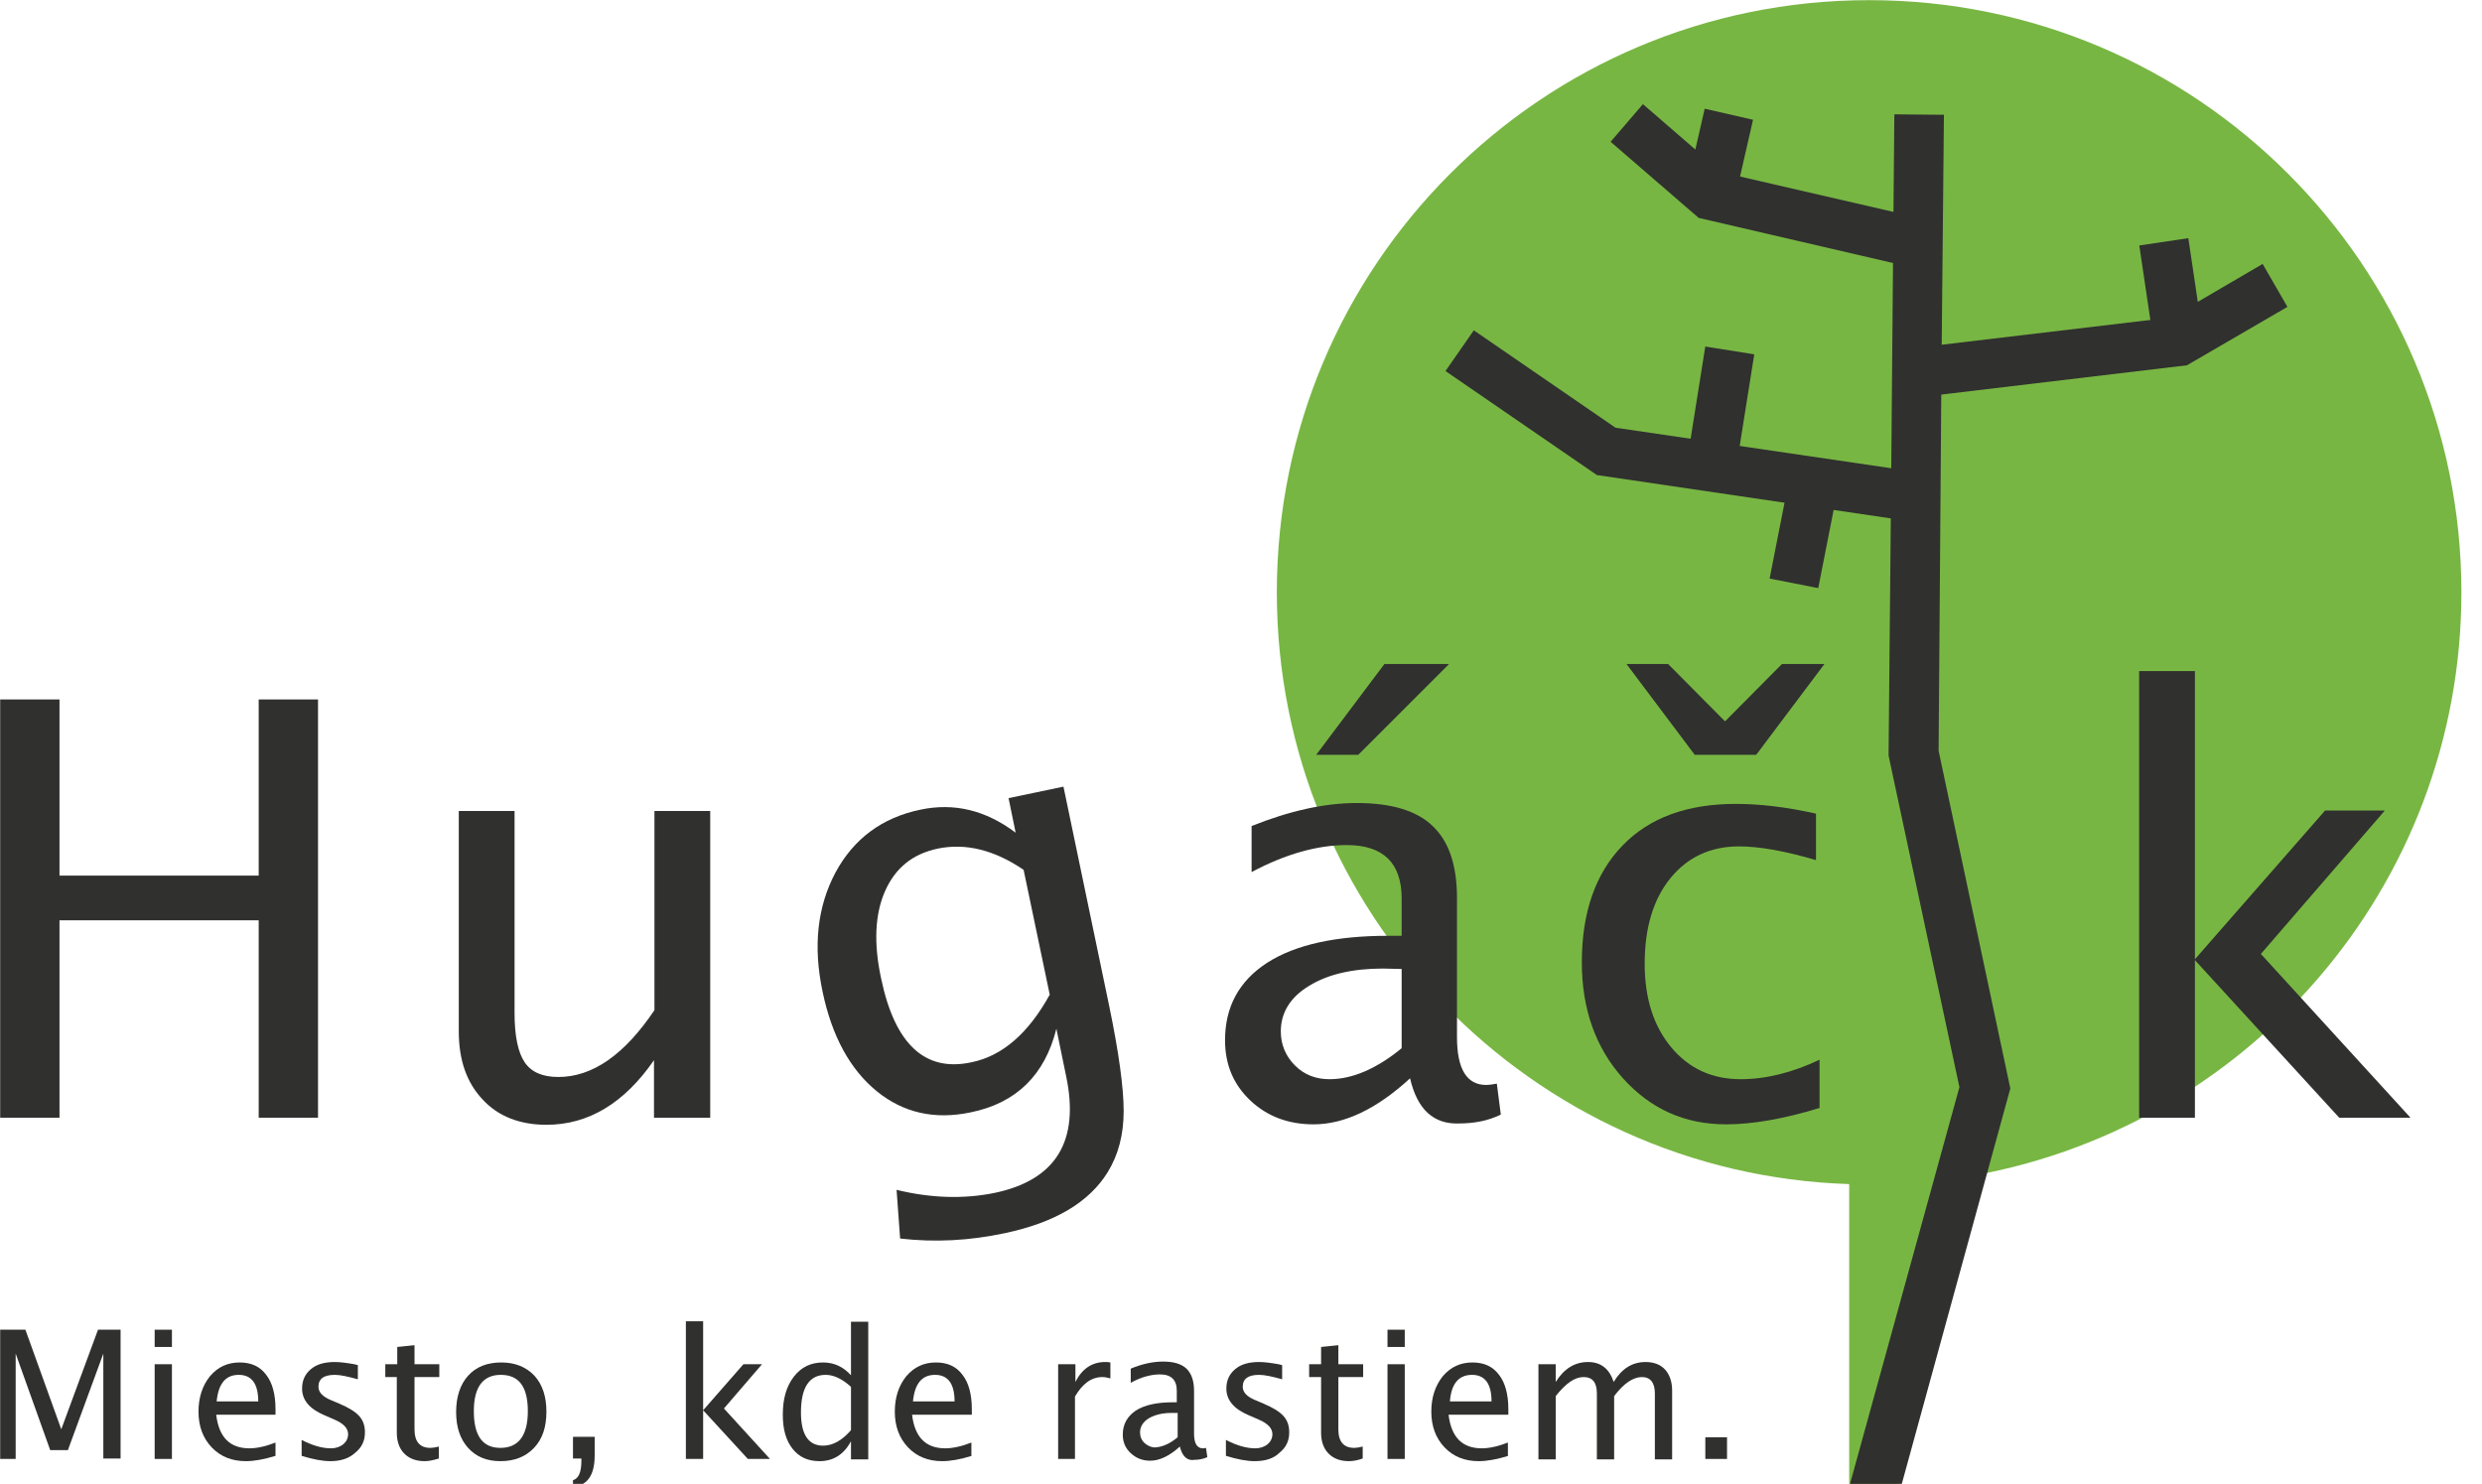 <?xml version="1.0" encoding="UTF-8" standalone="no"?>
<!DOCTYPE svg PUBLIC "-//W3C//DTD SVG 1.1//EN" "http://www.w3.org/Graphics/SVG/1.1/DTD/svg11.dtd">
<svg width="100%" height="100%" viewBox="0 0 97 58" version="1.1" xmlns="http://www.w3.org/2000/svg" xmlns:xlink="http://www.w3.org/1999/xlink" xml:space="preserve" xmlns:serif="http://www.serif.com/" style="fill-rule:evenodd;clip-rule:evenodd;stroke-linejoin:round;stroke-miterlimit:2;">
    <g transform="matrix(0.173,0,0,0.173,-3.799,-3.212)">
        <g>
            <g>
                <path d="M578,152.4C578,78.5 518.1,18.6 444.2,18.6C370.3,18.6 310.4,78.5 310.4,152.4C310.4,224.8 367.9,283.8 439.7,286.1L439.7,354.5L450.7,354.5L465.2,284.6C529.1,274.4 578,219.1 578,152.4Z" style="fill:rgb(120,182,67);fill-rule:nonzero;"/>
                <path d="M22,271.1L22,176.6L35.4,176.6L35.4,216.4L80.4,216.4L80.4,176.6L93.8,176.6L93.8,271.1L80.4,271.1L80.4,226.5L35.4,226.5L35.4,271.1L22,271.1Z" style="fill:rgb(48,48,47);fill-rule:nonzero;"/>
                <path d="M169.7,271.1L169.7,258.1C163,267.8 154.9,272.7 145.4,272.7C139.4,272.7 134.5,270.8 131,267C127.4,263.2 125.6,258.1 125.6,251.6L125.6,201.8L138.2,201.8L138.2,247.5C138.2,252.7 139,256.4 140.5,258.6C142,260.8 144.5,261.9 148.1,261.9C155.8,261.9 163,256.9 169.8,246.8L169.8,201.8L182.4,201.8L182.4,271.1L169.7,271.1Z" style="fill:rgb(48,48,47);fill-rule:nonzero;"/>
                <path d="M225.3,298.4L224.5,287.4C232.3,289.3 239.7,289.5 246.6,288.1C260.5,285.2 265.9,276.4 262.8,261.7L260.6,251C258,261.4 251.6,267.8 241.2,269.9C233.1,271.6 226,270 220,265.1C214,260.2 209.9,252.7 207.8,242.7C205.6,232.4 206.6,223.4 210.7,215.7C214.8,208.1 221.2,203.3 229.9,201.5C237.5,199.9 244.6,201.6 251.4,206.7L249.8,198.9L262.2,196.3L272.5,245.7C274.7,256.3 275.8,264.3 275.8,269.6C275.8,274.9 274.6,279.5 272.2,283.4C268,290.2 260.3,294.8 248.9,297.2C240.9,298.9 233.1,299.3 225.3,298.4ZM259.1,243.3L253.2,215.1C246.6,210.6 240.1,209 233.8,210.3C228.1,211.5 224.2,214.7 221.9,219.9C219.6,225.1 219.3,231.7 221,239.6C224.1,254.5 230.9,260.8 241.3,258.6C248.4,257.2 254.3,252 259.1,243.3Z" style="fill:rgb(48,48,47);fill-rule:nonzero;"/>
                <path d="M340.5,262.2C333,269.1 325.7,272.6 318.7,272.6C313,272.6 308.2,270.8 304.4,267.2C300.6,263.6 298.7,259.1 298.7,253.6C298.7,246 301.9,240.2 308.2,236.1C314.6,232 323.7,230 335.6,230L338.6,230L338.6,221.6C338.6,213.6 334.5,209.5 326.2,209.5C319.6,209.5 312.4,211.5 304.7,215.6L304.7,205.2C313.2,201.8 321.1,200 328.5,200C336.2,200 342,201.7 345.6,205.2C349.3,208.7 351.1,214.1 351.1,221.5L351.1,252.9C351.1,260.1 353.3,263.7 357.7,263.7C358.3,263.7 359.1,263.6 360.1,263.4L361,270.4C358.1,271.8 355,272.4 351.5,272.4C345.8,272.6 342.1,269.2 340.5,262.2ZM338.6,255.4L338.6,237.5L334.4,237.4C327.5,237.4 321.9,238.7 317.7,241.3C313.4,243.9 311.3,247.4 311.3,251.6C311.3,254.6 312.4,257.2 314.5,259.3C316.6,261.4 319.2,262.4 322.3,262.4C327.5,262.4 333,260 338.6,255.4ZM319.3,189.1L334.7,168.6L349.3,168.6L328.8,189.1L319.3,189.1Z" style="fill:rgb(48,48,47);fill-rule:nonzero;"/>
                <path d="M411.9,272.6C402.5,272.6 394.8,269.1 388.6,262.2C382.4,255.3 379.3,246.5 379.3,236C379.3,224.7 382.4,215.9 388.5,209.6C394.6,203.3 403.1,200.2 414.1,200.2C419.5,200.2 425.5,200.9 432.2,202.4L432.2,212.9C425.1,210.8 419.3,209.8 414.8,209.8C408.4,209.8 403.2,212.2 399.3,217C395.4,221.8 393.5,228.3 393.5,236.3C393.5,244.1 395.5,250.4 399.5,255.2C403.5,260 408.7,262.4 415.2,262.4C420.9,262.4 426.9,260.9 433,258L433,268.9C424.8,271.4 417.8,272.6 411.9,272.6ZM434.1,168.6L418.7,189.1L404.8,189.1L389.4,168.6L398.8,168.6L411.6,181.5L411.7,181.5L424.5,168.6L434.1,168.6Z" style="fill:rgb(48,48,47);fill-rule:nonzero;"/>
                <path d="M505.2,271.1L505.2,170.2L517.8,170.2L517.8,235.3L547.2,201.7L560.7,201.7L532.7,234.1L566.5,271.1L550.4,271.1L517.8,235.5L517.8,271.1L505.2,271.1Z" style="fill:rgb(48,48,47);fill-rule:nonzero;"/>
                <g>
                    <path d="M476.1,264.5L451.4,354.5L439.7,354.5L464.6,264.2L448.6,189.3L448.6,188.7L449.1,135.7L449.2,124.4L449.6,78L449.7,66.5L449.9,44.4L461.1,44.5L460.6,96.4L460.5,107.7L459.9,188.2L476.1,264.5Z" style="fill:rgb(48,48,47);fill-rule:nonzero;"/>
                    <path d="M453.9,136.4L382.7,125.9L348.5,102.4L354.9,93.2L386.9,115.2L455.6,125.3L453.9,136.4Z" style="fill:rgb(48,48,47);fill-rule:nonzero;"/>
                    <path d="M455.6,108.3L454.3,97.2L512.4,90.3L533.1,78.2L538.7,87.9L516,101.1L455.6,108.3Z" style="fill:rgb(48,48,47);fill-rule:nonzero;"/>
                    <path d="M453.5,78.9L405.7,67.8L385.8,50.6L393.1,42.1L410.9,57.5L456,67.9L453.5,78.9Z" style="fill:rgb(48,48,47);fill-rule:nonzero;"/>
                    <g transform="matrix(0.989,-0.147,0.147,0.989,-6.865,76.047)">
                        <rect x="506.9" y="73.3" width="11.2" height="22.6" style="fill:rgb(48,48,47);"/>
                    </g>
                    <g transform="matrix(0.157,-0.988,0.988,0.157,236.532,498.931)">
                        <rect x="397.2" y="105.4" width="26.5" height="11.2" style="fill:rgb(48,48,47);"/>
                    </g>
                    <g transform="matrix(0.193,-0.981,0.981,0.193,210.181,533.598)">
                        <rect x="418" y="133.4" width="23.2" height="11.2" style="fill:rgb(48,48,47);"/>
                    </g>
                    <g transform="matrix(0.223,-0.975,0.975,0.223,266.662,441.632)">
                        <rect x="401" y="48" width="18.7" height="11.2" style="fill:rgb(48,48,47);"/>
                    </g>
                </g>
            </g>
        </g>
        <g>
            <path d="M22,348.2L22,319L27.7,319L35.8,341.5L44.1,319L49.2,319L49.2,348.1L45.3,348.1L45.3,324.4L37.3,346.2L33.3,346.2L25.5,324.4L25.5,348.2L22,348.2Z" style="fill:rgb(48,48,47);fill-rule:nonzero;"/>
            <path d="M56.9,322.9L56.9,319L60.8,319L60.8,322.9L56.9,322.9ZM56.9,348.2L56.9,326.8L60.8,326.8L60.8,348.2L56.9,348.2Z" style="fill:rgb(48,48,47);fill-rule:nonzero;"/>
            <path d="M84.2,347.5C81.6,348.3 79.4,348.7 77.5,348.7C74.4,348.7 71.8,347.7 69.8,345.6C67.8,343.5 66.8,340.8 66.8,337.5C66.8,334.3 67.7,331.6 69.4,329.5C71.2,327.4 73.4,326.4 76.1,326.4C78.7,326.4 80.7,327.3 82.1,329.2C83.5,331 84.2,333.6 84.2,337L84.2,338.2L70.8,338.2C71.4,343.3 73.9,345.8 78.3,345.8C79.9,345.8 81.9,345.4 84.2,344.5L84.2,347.5ZM70.9,335.2L80.3,335.2C80.3,331.2 78.8,329.2 75.9,329.2C72.9,329.2 71.3,331.2 70.9,335.2Z" style="fill:rgb(48,48,47);fill-rule:nonzero;"/>
            <path d="M96.6,348.7C94.8,348.7 92.7,348.3 90.1,347.5L90.1,343.9C92.6,345.2 94.8,345.8 96.7,345.8C97.8,345.8 98.7,345.5 99.5,344.9C100.2,344.3 100.6,343.5 100.6,342.6C100.6,341.3 99.6,340.2 97.5,339.3L95.2,338.3C91.9,336.9 90.2,334.9 90.2,332.3C90.2,330.4 90.9,329 92.2,327.9C93.5,326.8 95.3,326.3 97.6,326.3C98.8,326.3 100.3,326.5 102,326.8L102.8,327L102.8,330.2C100.6,329.6 98.9,329.2 97.6,329.2C95.1,329.2 93.9,330.1 93.9,331.9C93.9,333.1 94.8,334.1 96.7,334.9L98.6,335.7C100.7,336.6 102.2,337.5 103.1,338.5C104,339.5 104.4,340.7 104.4,342.2C104.4,344.1 103.7,345.6 102.2,346.8C100.8,348.1 98.9,348.7 96.6,348.7Z" style="fill:rgb(48,48,47);fill-rule:nonzero;"/>
            <path d="M117.9,348.7C115.9,348.7 114.4,348.1 113.3,347C112.2,345.9 111.6,344.3 111.6,342.3L111.6,329.7L109,329.7L109,326.8L111.7,326.8L111.7,322.9L115.6,322.5L115.6,326.8L121.2,326.8L121.2,329.7L115.6,329.7L115.6,341.5C115.6,344.3 116.8,345.7 119.2,345.7C119.7,345.7 120.3,345.6 121.1,345.4L121.1,348.1C119.8,348.5 118.8,348.7 117.9,348.7Z" style="fill:rgb(48,48,47);fill-rule:nonzero;"/>
            <path d="M135,348.7C131.9,348.7 129.5,347.7 127.7,345.7C125.9,343.7 125,341 125,337.6C125,334.2 125.9,331.4 127.7,329.4C129.5,327.4 132,326.4 135.2,326.4C138.3,326.4 140.8,327.4 142.7,329.4C144.5,331.4 145.4,334.1 145.4,337.5C145.4,341 144.5,343.7 142.6,345.7C140.7,347.7 138.2,348.7 135,348.7ZM135,345.7C139.1,345.7 141.2,342.9 141.2,337.4C141.2,331.9 139.2,329.2 135.1,329.2C131.1,329.2 129,331.9 129,337.4C129,343 131,345.7 135,345.7Z" style="fill:rgb(48,48,47);fill-rule:nonzero;"/>
            <path d="M151.4,354.5L151.4,353C152.7,352.6 153.3,351.2 153.3,348.5L153.3,348.1L151.4,348.1L151.4,343.2L156.3,343.2L156.3,347.4C156.3,351.8 154.7,354.2 151.4,354.5Z" style="fill:rgb(48,48,47);fill-rule:nonzero;"/>
            <path d="M176.9,348.2L176.9,317.1L180.8,317.1L180.8,337.2L189.9,326.8L194.1,326.8L185.5,336.8L195.9,348.2L190.9,348.2L180.8,337.2L180.8,348.2L176.9,348.2Z" style="fill:rgb(48,48,47);fill-rule:nonzero;"/>
            <path d="M214.2,348.3L214.2,344.2C212.6,347.2 210.2,348.7 207.1,348.7C204.5,348.7 202.5,347.8 201,345.9C199.5,344 198.8,341.5 198.8,338.2C198.8,334.6 199.6,331.8 201.3,329.6C203,327.4 205.2,326.4 207.9,326.4C210.4,326.4 212.5,327.4 214.2,329.3L214.2,317.2L218.1,317.2L218.1,348.3L214.2,348.3ZM214.2,331.9C212.2,330.1 210.3,329.2 208.5,329.2C204.8,329.2 202.9,332 202.9,337.7C202.9,342.7 204.6,345.2 207.9,345.2C210.1,345.2 212.2,344 214.2,341.7L214.2,331.9Z" style="fill:rgb(48,48,47);fill-rule:nonzero;"/>
            <path d="M241.5,347.5C238.9,348.3 236.7,348.7 234.8,348.7C231.7,348.7 229.1,347.7 227.1,345.6C225.1,343.5 224.1,340.8 224.1,337.5C224.1,334.3 225,331.6 226.7,329.5C228.5,327.4 230.7,326.4 233.4,326.4C236,326.4 238,327.3 239.4,329.2C240.8,331 241.5,333.6 241.5,337L241.5,338.2L228,338.2C228.6,343.3 231.1,345.8 235.5,345.8C237.1,345.8 239.1,345.4 241.4,344.5L241.4,347.5L241.5,347.5ZM228.2,335.2L237.6,335.2C237.6,331.2 236.1,329.2 233.2,329.2C230.2,329.2 228.6,331.2 228.2,335.2Z" style="fill:rgb(48,48,47);fill-rule:nonzero;"/>
            <path d="M261,348.2L261,326.8L264.9,326.8L264.9,330.8C266.4,327.8 268.7,326.3 271.6,326.3C272,326.3 272.4,326.3 272.8,326.4L272.8,330C272.1,329.8 271.5,329.7 271,329.7C268.5,329.7 266.5,331.2 264.8,334.1L264.8,348.2L261,348.2Z" style="fill:rgb(48,48,47);fill-rule:nonzero;"/>
            <path d="M288.5,345.4C286.2,347.5 283.9,348.6 281.8,348.6C280,348.6 278.6,348 277.4,346.9C276.2,345.8 275.6,344.4 275.6,342.7C275.6,340.4 276.6,338.6 278.5,337.3C280.5,336 283.3,335.4 286.9,335.4L287.8,335.4L287.8,332.8C287.8,330.3 286.5,329.1 284,329.1C282,329.1 279.7,329.7 277.4,331L277.4,327.8C280,326.7 282.5,326.2 284.7,326.2C287.1,326.2 288.8,326.7 290,327.8C291.1,328.9 291.7,330.5 291.7,332.8L291.7,342.5C291.7,344.7 292.4,345.8 293.7,345.8C293.9,345.8 294.1,345.8 294.4,345.7L294.7,347.8C293.8,348.2 292.8,348.4 291.8,348.4C290.2,348.7 289,347.6 288.5,345.4ZM288,343.3L288,337.8L286.7,337.8C284.6,337.8 282.9,338.2 281.5,339C280.2,339.8 279.5,340.9 279.5,342.2C279.5,343.1 279.8,343.9 280.5,344.6C281.2,345.2 282,345.6 282.9,345.6C284.5,345.5 286.2,344.8 288,343.3Z" style="fill:rgb(48,48,47);fill-rule:nonzero;"/>
            <path d="M305.4,348.7C303.6,348.7 301.5,348.3 298.9,347.5L298.9,343.9C301.4,345.2 303.6,345.8 305.5,345.8C306.6,345.8 307.5,345.5 308.3,344.9C309,344.3 309.4,343.5 309.4,342.6C309.4,341.3 308.4,340.2 306.3,339.3L304,338.3C300.7,336.9 299,334.9 299,332.3C299,330.4 299.7,329 301,327.9C302.3,326.8 304.1,326.3 306.4,326.3C307.6,326.3 309.1,326.5 310.8,326.8L311.6,327L311.6,330.2C309.4,329.6 307.7,329.2 306.4,329.2C303.9,329.2 302.7,330.1 302.7,331.9C302.7,333.1 303.6,334.1 305.5,334.9L307.4,335.7C309.5,336.6 311,337.5 311.9,338.5C312.8,339.5 313.2,340.7 313.2,342.2C313.2,344.1 312.5,345.6 311,346.8C309.7,348.1 307.8,348.7 305.4,348.7Z" style="fill:rgb(48,48,47);fill-rule:nonzero;"/>
            <path d="M326.7,348.7C324.7,348.7 323.2,348.1 322.1,347C321,345.9 320.4,344.3 320.4,342.3L320.4,329.7L317.7,329.7L317.7,326.8L320.4,326.8L320.4,322.9L324.3,322.5L324.3,326.8L329.9,326.8L329.9,329.7L324.3,329.7L324.3,341.5C324.3,344.3 325.5,345.7 327.9,345.7C328.4,345.7 329,345.6 329.8,345.4L329.8,348.1C328.7,348.5 327.6,348.7 326.7,348.7Z" style="fill:rgb(48,48,47);fill-rule:nonzero;"/>
            <path d="M335.4,322.9L335.4,319L339.3,319L339.3,322.9L335.4,322.9ZM335.4,348.2L335.4,326.8L339.3,326.8L339.3,348.2L335.4,348.2Z" style="fill:rgb(48,48,47);fill-rule:nonzero;"/>
            <path d="M362.7,347.5C360.1,348.3 357.9,348.7 356,348.7C352.9,348.7 350.3,347.7 348.3,345.6C346.3,343.5 345.3,340.8 345.3,337.5C345.3,334.3 346.2,331.6 347.9,329.5C349.7,327.4 351.9,326.4 354.6,326.4C357.2,326.4 359.2,327.3 360.6,329.2C362,331 362.7,333.6 362.7,337L362.7,338.2L349.2,338.2C349.8,343.3 352.3,345.8 356.7,345.8C358.3,345.8 360.3,345.4 362.6,344.5L362.6,347.5L362.7,347.5ZM349.5,335.2L358.9,335.2C358.9,331.2 357.4,329.2 354.5,329.2C351.5,329.2 349.8,331.2 349.5,335.2Z" style="fill:rgb(48,48,47);fill-rule:nonzero;"/>
            <path d="M369.5,348.3L369.5,326.8L373.4,326.8L373.4,330.8C375.3,327.8 377.7,326.3 380.7,326.3C383.6,326.3 385.5,327.8 386.5,330.8C388.3,327.8 390.7,326.3 393.7,326.3C395.6,326.3 397.1,326.9 398.1,328C399.1,329.1 399.7,330.7 399.7,332.7L399.7,348.3L395.8,348.3L395.8,333.4C395.8,331 394.8,329.7 392.9,329.7C390.9,329.7 388.8,331.1 386.6,334L386.6,348.3L382.7,348.3L382.7,333.4C382.7,330.9 381.7,329.7 379.7,329.7C377.7,329.7 375.7,331.1 373.4,334L373.4,348.3L369.5,348.3Z" style="fill:rgb(48,48,47);fill-rule:nonzero;"/>
            <rect x="407.2" y="343.3" width="4.9" height="4.9" style="fill:rgb(48,48,47);fill-rule:nonzero;"/>
        </g>
    </g>
</svg>
